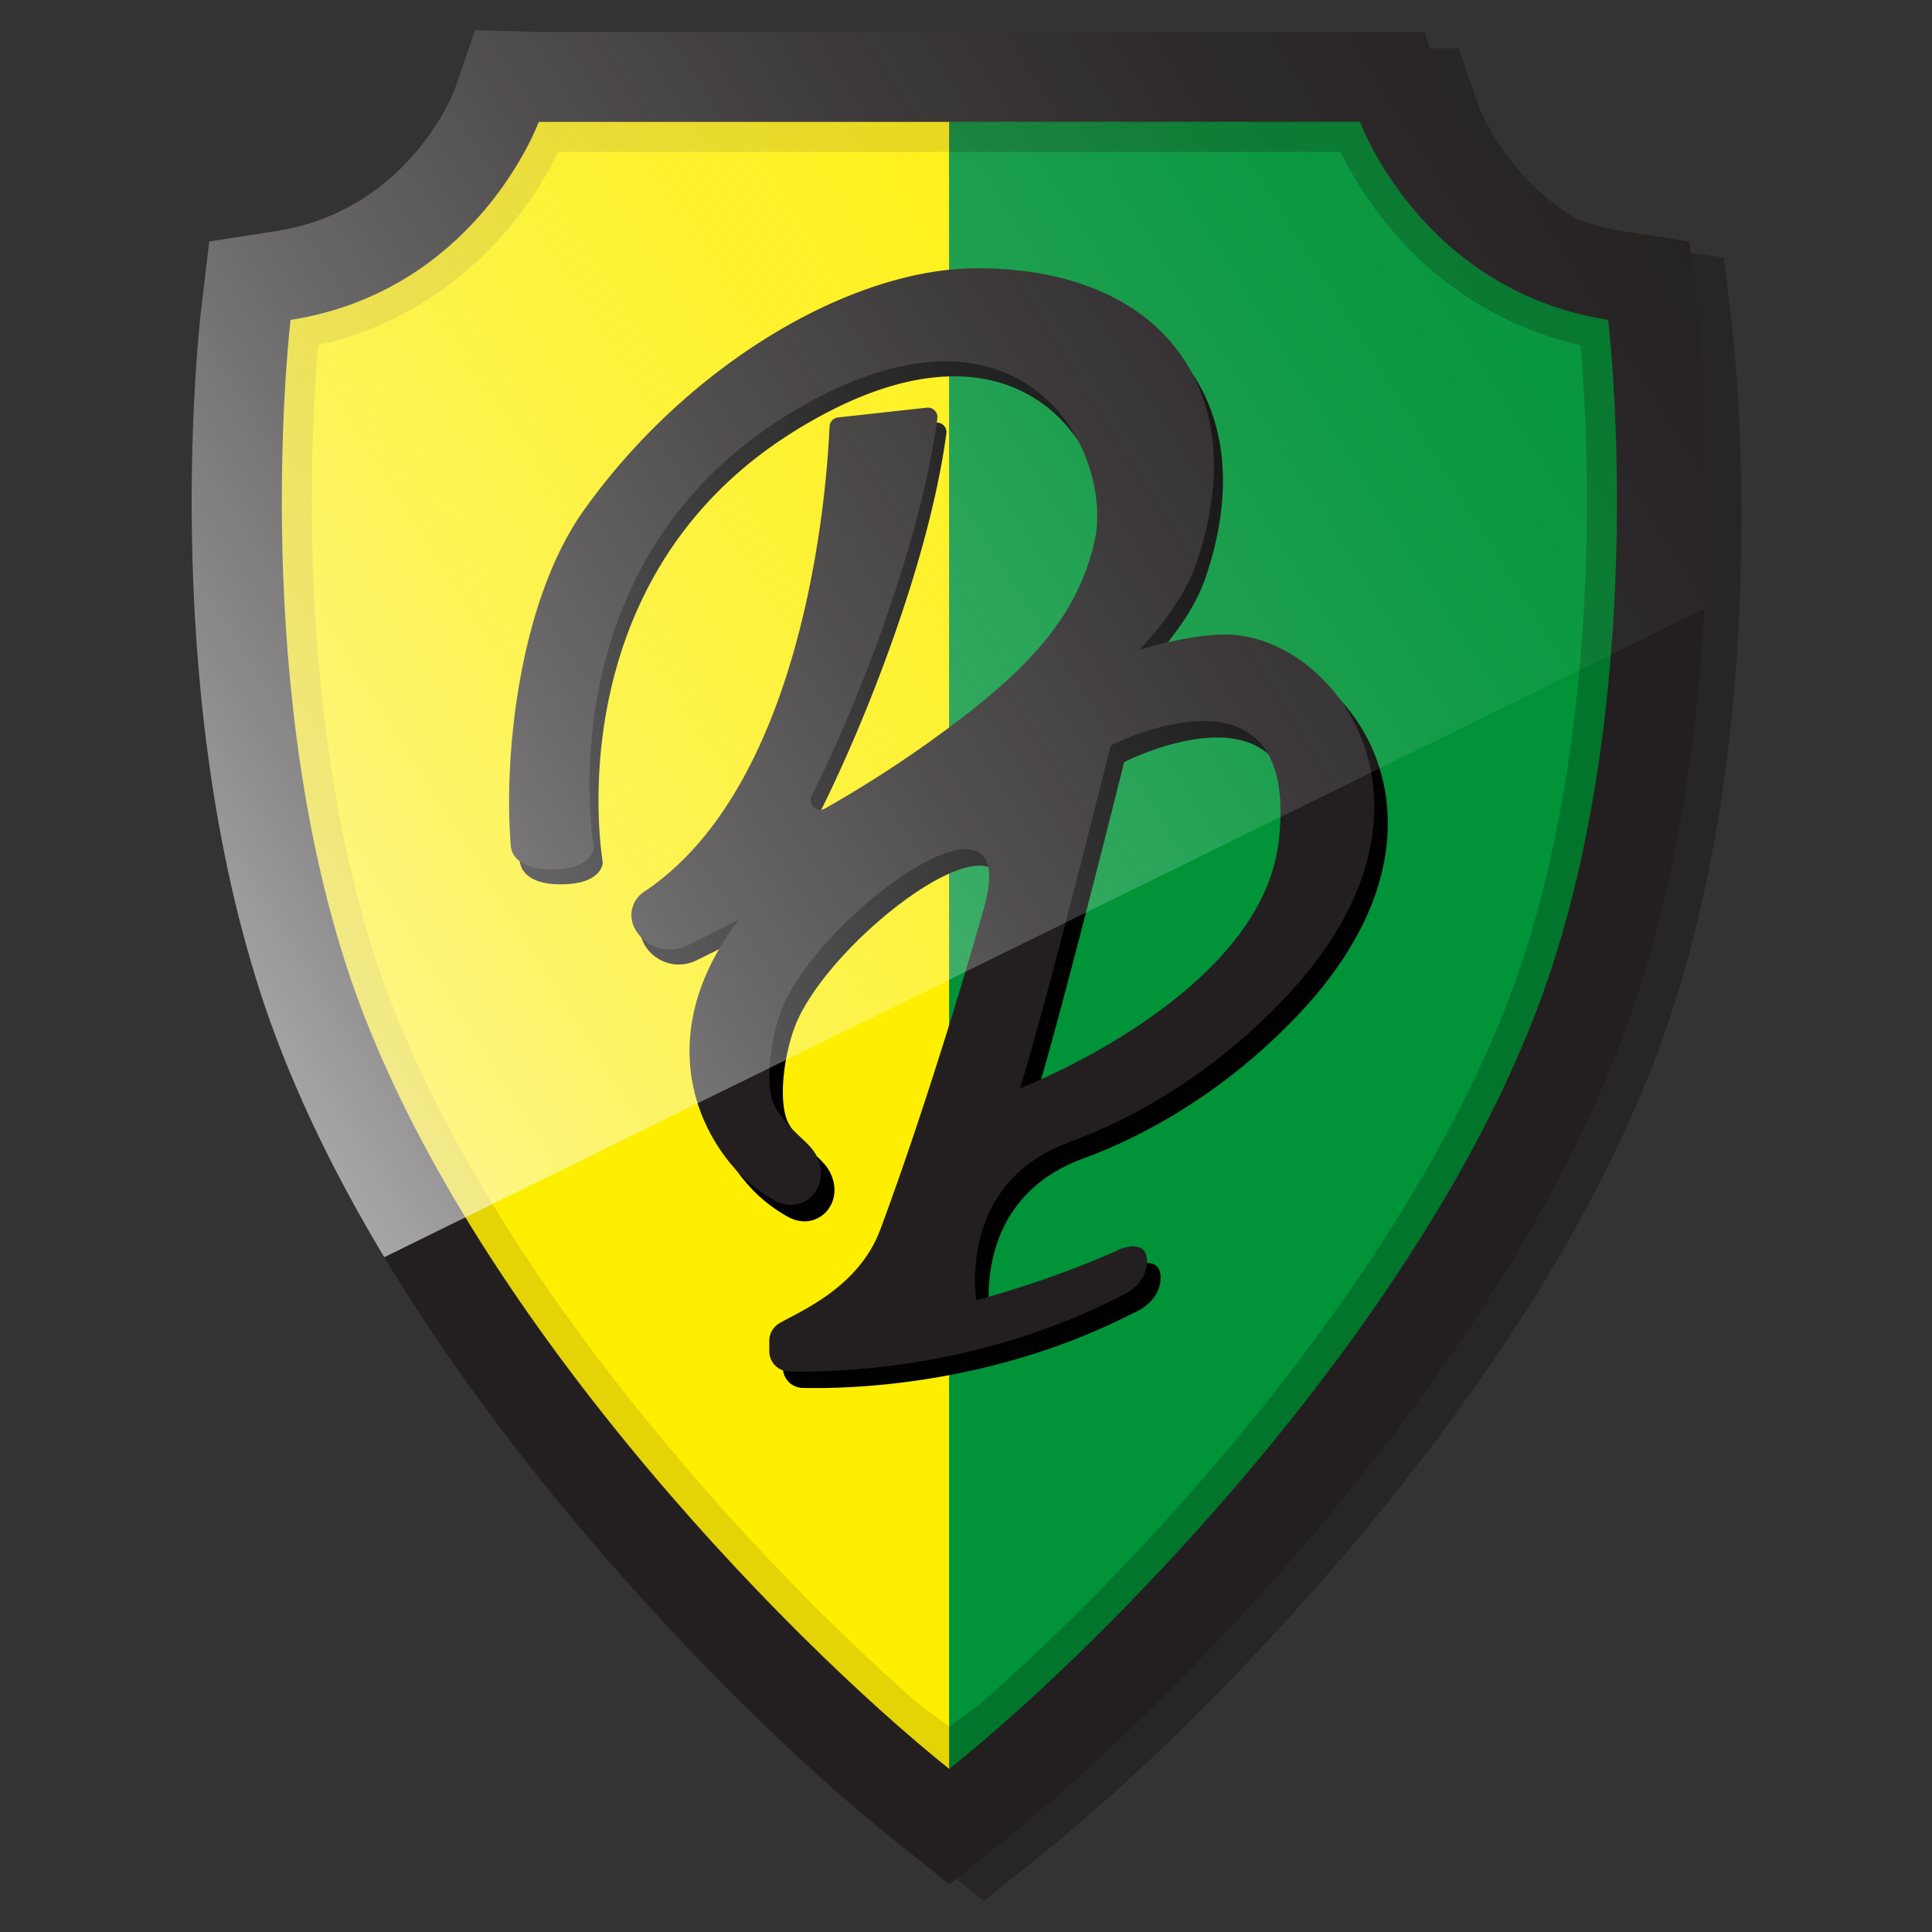 <svg id="Layer_1" data-name="Layer 1" xmlns="http://www.w3.org/2000/svg" xmlns:xlink="http://www.w3.org/1999/xlink" viewBox="0 0 1024 1024"><rect x="0" y="0" width="1024" height="1024" fill="#333333" stroke="none"/><defs><style>.cls-1,.cls-2{fill:#231f20;}.cls-1{opacity:0.68;}.cls-3{fill:#e5d405;}.cls-4{fill:#feef00;}.cls-5{fill:#01752b;}.cls-6{fill:#009338;}.cls-7{fill:#020101;}.cls-8{fill:url(#linear-gradient);}</style><linearGradient id="linear-gradient" x1="1022.65" y1="-110.04" x2="23.05" y2="517.4" gradientUnits="userSpaceOnUse"><stop offset="0" stop-color="#fdfdfe" stop-opacity="0"/><stop offset="0.19" stop-color="#fdfdfe" stop-opacity="0.01"/><stop offset="0.34" stop-color="#fdfdfe" stop-opacity="0.05"/><stop offset="0.48" stop-color="#fdfdfe" stop-opacity="0.12"/><stop offset="0.61" stop-color="#fdfdfe" stop-opacity="0.21"/><stop offset="0.74" stop-color="#fdfdfe" stop-opacity="0.33"/><stop offset="0.86" stop-color="#fdfdfe" stop-opacity="0.48"/><stop offset="0.97" stop-color="#fdfdfe" stop-opacity="0.66"/><stop offset="1" stop-color="#fdfdfe" stop-opacity="0.7"/></linearGradient></defs><title>logo</title><path class="cls-1" d="M491.67,983.63c-56.72-45.37-123.63-113-179-180.8-35-42.9-65.53-85.88-90.71-127.74-29.48-49-51.73-96.67-66.15-141.72C102.53,366.92,124,180.49,124.91,172.63l4.28-35.87,35.7-5.6c67.35-10.55,92.2-69.39,94.18-74.33l11-32.08,33.79.88H773.21l10.66,31.2c2,5,26.83,63.78,94.18,74.33l35.69,5.6L918,172.63c.94,7.86,22.38,194.29-30.9,360.74-14.42,45-36.67,92.73-66.15,141.72C795.8,717,765.27,759.93,730.26,802.83c-55.36,67.84-122.27,135.43-179,180.8l-29.8,23.83Z"/><path class="cls-2" d="M473.38,974.88c-56.72-45.37-123.63-113-179-180.8-35-42.9-65.53-85.88-90.72-127.73-29.47-49-51.73-96.68-66.15-141.73-53.28-166.45-31.84-352.88-30.9-360.73L110.91,128l35.7-5.59C214,111.86,238.8,53,240.78,48.08l11-32.08,33.79.89H754.92l10.66,31.19c2,5,26.83,63.78,94.18,74.34l35.7,5.59,4.28,35.88c.94,7.85,22.38,194.28-30.89,360.73-14.43,45-36.68,92.74-66.16,141.73C777.51,708.2,747,751.18,712,794.08c-55.37,67.85-122.28,135.43-179,180.8l-29.8,23.83Z"/><path class="cls-3" d="M285.54,64.6S253,154,154,169.55c0,0-21.76,182.06,29,340.53C239.68,687.3,415.21,867.25,503.18,937.62h0V64.6Z"/><path class="cls-4" d="M487.28,903.48c-32.4-28.37-86.19-79.25-143.61-149.62-71-87-121.36-173-145.57-248.63-25.55-79.82-31.91-166.16-32.74-224.53-.64-44.78,1.78-80.41,3.29-97.76,39.25-8.82,73.76-29.89,100.38-61.42a201.93,201.93,0,0,0,26.86-41H503.18V915.2Z"/><path class="cls-5" d="M852.37,169.55c-99-15.51-131.55-105-131.55-105H503.18v873c88-70.37,263.5-250.32,320.23-427.54C874.13,351.61,852.37,169.55,852.37,169.55Z"/><path class="cls-6" d="M503.18,80.5H710.47a202.37,202.37,0,0,0,26.86,41c26.63,31.53,61.13,52.6,100.38,61.42,1.51,17.34,3.93,53,3.29,97.76-.83,58.37-7.19,144.71-32.74,224.53-24.2,75.62-74.54,161.6-145.57,248.63C606.27,823,553.36,873.33,520.8,902c-1.14,1-2.33,2-3.55,2.86L503.18,915.2Z"/><path class="cls-7" d="M654.66,345.08c-52.53,1.79-147,44.66-233.64,126.56-72.92,68.91-49.41,132.37-20.08,161a78.49,78.49,0,0,0,16.61,12.25c15.66,8.75,31.16-7.55,22-24.25-4-7.25-13.25-11.66-21.07-24.25-7-11.29-2.79-41.47,5.17-57.65,24.65-50.09,125.23-121.41,105.14-49.26-9.73,34.95-32.9,111.55-55,170.92-11.39,30.53-41.83,43-53.34,49.59a10.87,10.87,0,0,0-5.5,9.45v5.5a10.7,10.7,0,0,0,10.46,10.69c26.83.61,101.22-1.7,175.6-39.85,0,0,14.12-5.36,14.12-18.68,0-12.13-14.12-6.36-14.12-6.36s-31.89,15.08-76.43,27.22c-1.62-13.57-3.83-64.27,49.29-83.81,39-14.34,80.2-40,115.41-77.61C784.13,435.07,713.1,343.1,654.66,345.08Zm30.21,109.73c-9.5,81.74-137.16,130.8-137.16,130.8,12.67-39.35,48.11-181.69,48.11-181.69S696.8,352.24,684.87,454.81Z"/><path class="cls-7" d="M522.53,150.14c-66.83.05-153.32,51-208.33,128.28C279.54,327.09,271.61,410.11,275.5,456c0,0-.53,12.72,21.74,12.72,17.94,0,21.42-7.58,22.1-10.52a4.74,4.74,0,0,0,.05-1.84c-1.76-11-21.37-151.48,101.81-227.92,124.29-77.12,175.54,18.7,163.35,68-8.14,32.92-26.95,57.94-64.14,87.46a631.43,631.43,0,0,1-78.32,52.55,5.1,5.1,0,0,1-7.08-6.71c24.52-49.14,57.56-133.22,66.58-200A5.09,5.09,0,0,0,496,224l-47,5.17a5.1,5.1,0,0,0-4.54,4.85C443.3,262.55,432.9,423,346,480.68a14.77,14.77,0,0,0-5,18.92h0a21,21,0,0,0,28,9.48c59.58-29.09,242.26-123.66,269.62-202C669.9,217.46,622.72,150.06,522.53,150.14Z"/><path class="cls-2" d="M517.76,142.19c-66.83.05-153.32,51-208.33,128.28-34.66,48.67-42.59,131.69-38.7,177.58,0,0-.53,12.73,21.74,12.73,17.94,0,21.42-7.58,22.1-10.52a5,5,0,0,0,.05-1.84c-1.76-11-21.37-151.49,101.81-227.92,124.29-77.12,175.54,18.7,163.35,68-8.14,32.92-26.95,57.94-64.14,87.46a629.54,629.54,0,0,1-78.33,52.54,5.09,5.09,0,0,1-7.07-6.7c24.52-49.14,57.56-133.22,66.58-200a5.09,5.09,0,0,0-5.62-5.72l-47,5.17a5.1,5.1,0,0,0-4.54,4.85c-1.17,28.53-11.56,189-98.43,246.66a14.77,14.77,0,0,0-5,18.92h0a21,21,0,0,0,28,9.48c59.58-29.09,242.26-123.67,269.62-202C665.13,209.51,618,142.11,517.76,142.19Z"/><path class="cls-2" d="M647.5,336.34C595,338.12,500.53,381,413.86,462.9c-72.92,68.9-49.41,132.36-20.08,161a78.57,78.57,0,0,0,16.61,12.26c15.66,8.74,31.17-7.56,22-24.26-4-7.24-13.25-11.66-21.07-24.25-7-11.28-2.79-41.47,5.17-57.65,24.65-50.09,125.24-121.41,105.15-49.26-9.73,34.95-32.91,111.55-55.06,170.92-11.38,30.53-41.83,43-53.33,49.59a10.87,10.87,0,0,0-5.51,9.46v5.49a10.69,10.69,0,0,0,10.46,10.69c26.83.61,101.22-1.7,175.61-39.84,0,0,14.11-5.37,14.11-18.69,0-12.13-14.11-6.36-14.11-6.36s-31.9,15.08-76.44,27.22c-1.61-13.57-3.83-64.27,49.29-83.81,39-14.34,80.2-40,115.41-77.61C777,426.32,705.94,334.35,647.5,336.34Zm30.22,109.73c-9.51,81.73-137.17,130.8-137.17,130.8,12.68-39.36,48.11-181.69,48.11-181.69S689.64,343.49,677.72,446.07Z"/><path class="cls-8" d="M203.67,666.35c-29.47-49-51.73-96.68-66.15-141.73-53.28-166.45-31.84-352.88-30.9-360.73L110.91,128l35.7-5.59C214,111.86,238.8,53,240.78,48.08l11-32.08,33.79.89H754.92l10.66,31.19c2,5,26.83,63.78,94.18,74.34l35.7,5.59,4.28,35.88c.56,4.62,8.2,71,3.56,158.83Z"/></svg>